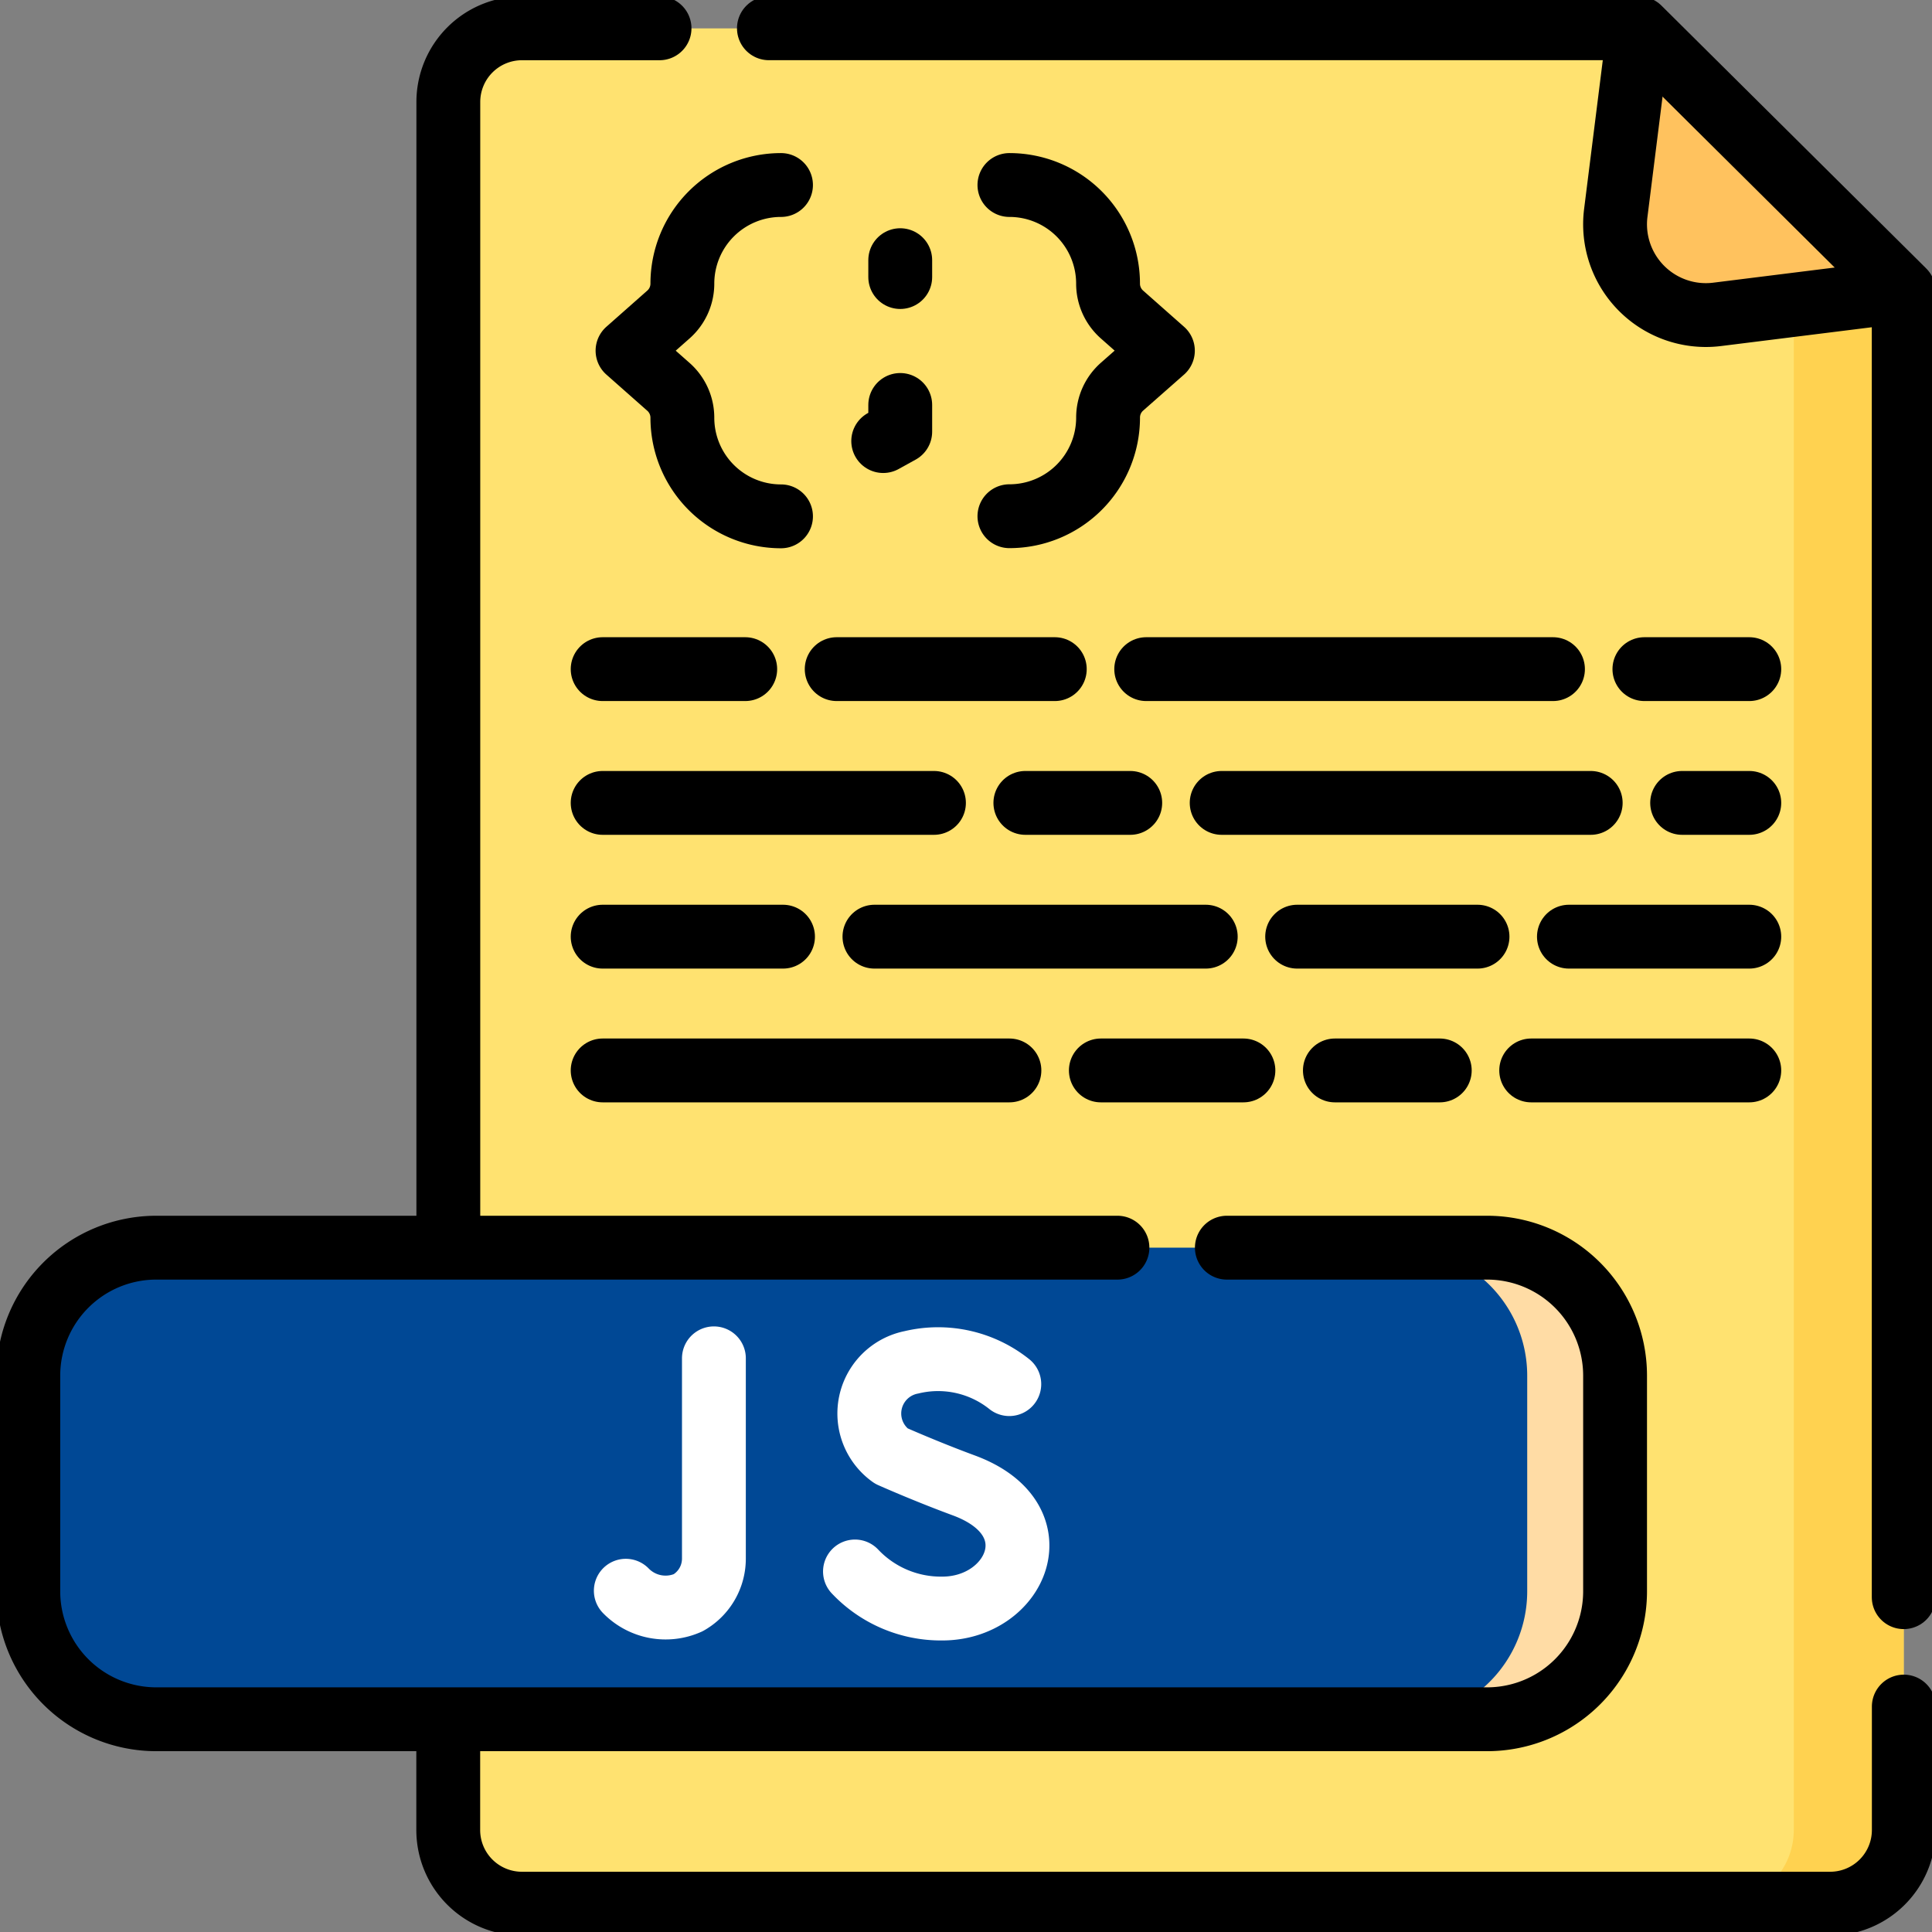 <svg xmlns="http://www.w3.org/2000/svg" xmlns:xlink="http://www.w3.org/1999/xlink" width="90.789" height="90.789" viewBox="0 0 90.789 90.789">
  <rect x="0" y="0" width="90.789" height="90.789" fill="#808080" stroke="none"/>
  <defs>
    <clipPath id="clip-path">
      <path id="path3519" d="M0-682.665H90.789v90.789H0Z" transform="translate(0 682.665)"/>
    </clipPath>
  </defs>
  <g id="Group_3118" data-name="Group 3118" transform="translate(-1707.622 696.168)">
    <g id="g3513" transform="translate(1718.622 -13.503)">
      <g id="g3515" transform="translate(-11 -682.665)">
        <g id="g3517" clip-path="url(#clip-path)">
          <g id="g3523" transform="translate(21.064 1.33)">
            <path id="path3525" d="M-423.314-574.529h-61.471a3.462,3.462,0,0,1-3.462-3.462v-81.2a3.462,3.462,0,0,1,3.462-3.462h52.493l12.44,12.35v72.316a3.462,3.462,0,0,1-3.462,3.462" transform="translate(488.247 662.657)" fill="#ffe270"/>
          </g>
          <g id="g3527" transform="translate(77.908 5.22)">
            <path id="path3529" d="M0-13.827,6.386-7.488V64.828a3.462,3.462,0,0,1-3.462,3.462H8.089a3.462,3.462,0,0,0,3.462-3.462V-7.488l-8.522-8.46Z" transform="translate(0 15.948)" fill="#ffd250"/>
          </g>
          <g id="g3531" transform="translate(75.895 1.33)">
            <path id="path3533" d="M-7.325,0,5.111,12.35l-8.764,1.094A4.267,4.267,0,0,1-8.414,8.678Z" transform="translate(8.449)" fill="#ffc25e"/>
          </g>
          <g id="g3535" transform="translate(1.33 58.631)">
            <path id="path3537" d="M-446.9-144.471h-62.536a6.015,6.015,0,0,1-6.015-6.015v-10.131a6.015,6.015,0,0,1,6.015-6.015H-446.9a6.015,6.015,0,0,1,6.015,6.015v10.131a6.015,6.015,0,0,1-6.015,6.015" transform="translate(515.449 166.632)" fill="#004895"/>
          </g>
          <g id="g3539" transform="translate(65.755 58.631)">
            <path id="path3541" d="M-26.9,0h-4.126a6.015,6.015,0,0,1,6.015,6.015V16.146a6.015,6.015,0,0,1-6.015,6.015H-26.9a6.015,6.015,0,0,0,6.015-6.015V6.015A6.015,6.015,0,0,0-26.9,0" transform="translate(31.023)" fill="#ffdca5"/>
          </g>
          <g id="g3543" transform="translate(75.895 1.679)">
            <path id="path3545" d="M-86.342-78.494-94.79-77.44a4.267,4.267,0,0,1-4.762-4.766l1.046-8.329" transform="translate(99.586 90.534)" fill="none" stroke="#000" stroke-linecap="round" stroke-linejoin="round" stroke-miterlimit="10" stroke-width="3"/>
          </g>
          <g id="g3547" transform="translate(21.064 80.198)">
            <path id="path3549" d="M0-5.2v5A3.462,3.462,0,0,0,3.462,3.268H64.933A3.462,3.462,0,0,0,68.4-.194v-5.8" transform="translate(0 5.992)" fill="none" stroke="#000" stroke-linecap="round" stroke-linejoin="round" stroke-miterlimit="10" stroke-width="3"/>
          </g>
          <g id="g3551" transform="translate(21.064 1.33)">
            <path id="path3553" d="M-64.7,0h-6.463a3.462,3.462,0,0,0-3.462,3.462V56.981" transform="translate(74.629)" fill="none" stroke="#000" stroke-linecap="round" stroke-linejoin="round" stroke-miterlimit="10" stroke-width="3"/>
          </g>
          <g id="g3555" transform="translate(36.132 1.33)">
            <path id="path3557" d="M-347.655-480.636v-61.376l-12.44-12.35h-40.887" transform="translate(400.983 554.361)" fill="none" stroke="#000" stroke-linecap="round" stroke-linejoin="round" stroke-miterlimit="10" stroke-width="3"/>
          </g>
          <g id="g3559" transform="translate(28.32 31.444)">
            <path id="path3561" d="M0,0H6.7" fill="none" stroke="#000" stroke-linecap="round" stroke-linejoin="round" stroke-miterlimit="10" stroke-width="3"/>
          </g>
          <g id="g3563" transform="translate(39.318 31.444)">
            <path id="path3565" d="M0,0H10.249" fill="none" stroke="#000" stroke-linecap="round" stroke-linejoin="round" stroke-miterlimit="10" stroke-width="3"/>
          </g>
          <g id="g3567" transform="translate(53.863 31.444)">
            <path id="path3569" d="M0,0H19.115" fill="none" stroke="#000" stroke-linecap="round" stroke-linejoin="round" stroke-miterlimit="10" stroke-width="3"/>
          </g>
          <g id="g3571" transform="translate(77.274 31.444)">
            <path id="path3573" d="M0,0H4.929" fill="none" stroke="#000" stroke-linecap="round" stroke-linejoin="round" stroke-miterlimit="10" stroke-width="3"/>
          </g>
          <g id="g3575" transform="translate(28.32 37.73)">
            <path id="path3577" d="M0,0H15.569" fill="none" stroke="#000" stroke-linecap="round" stroke-linejoin="round" stroke-miterlimit="10" stroke-width="3"/>
          </g>
          <g id="g3579" transform="translate(48.184 37.73)">
            <path id="path3581" d="M0,0H4.929" fill="none" stroke="#000" stroke-linecap="round" stroke-linejoin="round" stroke-miterlimit="10" stroke-width="3"/>
          </g>
          <g id="g3583" transform="translate(57.409 37.73)">
            <path id="path3585" d="M0,0H17.342" fill="none" stroke="#000" stroke-linecap="round" stroke-linejoin="round" stroke-miterlimit="10" stroke-width="3"/>
          </g>
          <g id="g3587" transform="translate(79.047 37.73)">
            <path id="path3589" d="M0,0H3.156" fill="none" stroke="#000" stroke-linecap="round" stroke-linejoin="round" stroke-miterlimit="10" stroke-width="3"/>
          </g>
          <g id="g3591" transform="translate(28.32 44.016)">
            <path id="path3593" d="M0,0H8.476" fill="none" stroke="#000" stroke-linecap="round" stroke-linejoin="round" stroke-miterlimit="10" stroke-width="3"/>
          </g>
          <g id="g3595" transform="translate(41.092 44.016)">
            <path id="path3597" d="M0,0H15.569" fill="none" stroke="#000" stroke-linecap="round" stroke-linejoin="round" stroke-miterlimit="10" stroke-width="3"/>
          </g>
          <g id="g3599" transform="translate(60.956 44.016)">
            <path id="path3601" d="M0,0H8.476" fill="none" stroke="#000" stroke-linecap="round" stroke-linejoin="round" stroke-miterlimit="10" stroke-width="3"/>
          </g>
          <g id="g3603" transform="translate(73.727 44.016)">
            <path id="path3605" d="M0,0H8.476" fill="none" stroke="#000" stroke-linecap="round" stroke-linejoin="round" stroke-miterlimit="10" stroke-width="3"/>
          </g>
          <g id="g3607" transform="translate(28.32 50.302)">
            <path id="path3609" d="M0,0H19.115" fill="none" stroke="#000" stroke-linecap="round" stroke-linejoin="round" stroke-miterlimit="10" stroke-width="3"/>
          </g>
          <g id="g3611" transform="translate(51.731 50.302)">
            <path id="path3613" d="M0,0H6.7" fill="none" stroke="#000" stroke-linecap="round" stroke-linejoin="round" stroke-miterlimit="10" stroke-width="3"/>
          </g>
          <g id="g3615" transform="translate(62.729 50.302)">
            <path id="path3617" d="M0,0H4.929" fill="none" stroke="#000" stroke-linecap="round" stroke-linejoin="round" stroke-miterlimit="10" stroke-width="3"/>
          </g>
          <g id="g3619" transform="translate(71.954 50.302)">
            <path id="path3621" d="M0,0H10.249" fill="none" stroke="#000" stroke-linecap="round" stroke-linejoin="round" stroke-miterlimit="10" stroke-width="3"/>
          </g>
          <g id="g3631" transform="translate(29.408 63.834)">
            <path id="path3633" d="M0-71.179a2.607,2.607,0,0,0,2.931.564A2.382,2.382,0,0,0,4.14-72.7V-82.1" transform="translate(0 82.097)" fill="none" stroke="#fff" stroke-linecap="round" stroke-linejoin="round" stroke-miterlimit="10" stroke-width="3"/>
          </g>
          <g id="g3635" transform="translate(40.185 63.834)">
            <path id="path3637" d="M-47.225-7.877a5.361,5.361,0,0,0-4.6-1.024,2.451,2.451,0,0,0-.951,4.4s1.621.723,3.419,1.386c4.328,1.6,2.464,5.784-1.02,5.784a5.551,5.551,0,0,1-4.1-1.742" transform="translate(54.469 9.086)" fill="none" stroke="#fff" stroke-linecap="round" stroke-linejoin="round" stroke-miterlimit="10" stroke-width="3"/>
          </g>
          <g id="g3639" transform="translate(1.33 58.631)">
            <path id="path3641" d="M-333.662,0h-45.166a6.015,6.015,0,0,0-6.015,6.015V16.146a6.015,6.015,0,0,0,6.015,6.015h62.536a6.015,6.015,0,0,0,6.015-6.015V6.015A6.015,6.015,0,0,0-316.292,0H-328.52" transform="translate(384.843)" fill="none" stroke="#000" stroke-linecap="round" stroke-linejoin="round" stroke-miterlimit="10" stroke-width="3"/>
          </g>
          <g id="g3643" transform="translate(29.488 8.694)">
            <path id="path3645" d="M-47.023,0a4.635,4.635,0,0,0-4.635,4.635h0a1.934,1.934,0,0,1-.654,1.45l-1.923,1.7,1.923,1.7a1.934,1.934,0,0,1,.654,1.45h0a4.635,4.635,0,0,0,4.635,4.635" transform="translate(54.236)" fill="none" stroke="#000" stroke-linecap="round" stroke-linejoin="round" stroke-miterlimit="10" stroke-width="3"/>
          </g>
          <g id="g3647" transform="translate(47.435 8.694)">
            <path id="path3649" d="M0,0A4.635,4.635,0,0,1,4.635,4.635h0a1.934,1.934,0,0,0,.654,1.45l1.923,1.7L5.29,9.478a1.934,1.934,0,0,0-.654,1.45h0A4.635,4.635,0,0,1,0,15.564" fill="none" stroke="#000" stroke-linecap="round" stroke-linejoin="round" stroke-miterlimit="10" stroke-width="3"/>
          </g>
          <g id="g3651" transform="translate(42.304 12.226)">
            <path id="path3653" d="M0,0V.793" fill="none" stroke="#000" stroke-linecap="round" stroke-linejoin="round" stroke-miterlimit="10" stroke-width="3"/>
          </g>
          <g id="g3655" transform="translate(41.503 19.03)">
            <path id="path3657" d="M-5.219,0V1.255l-.8.442" transform="translate(6.02)" fill="none" stroke="#000" stroke-linecap="round" stroke-linejoin="round" stroke-miterlimit="10" stroke-width="3"/>
          </g>
        </g>
      </g>
    </g>
  </g>
</svg>
